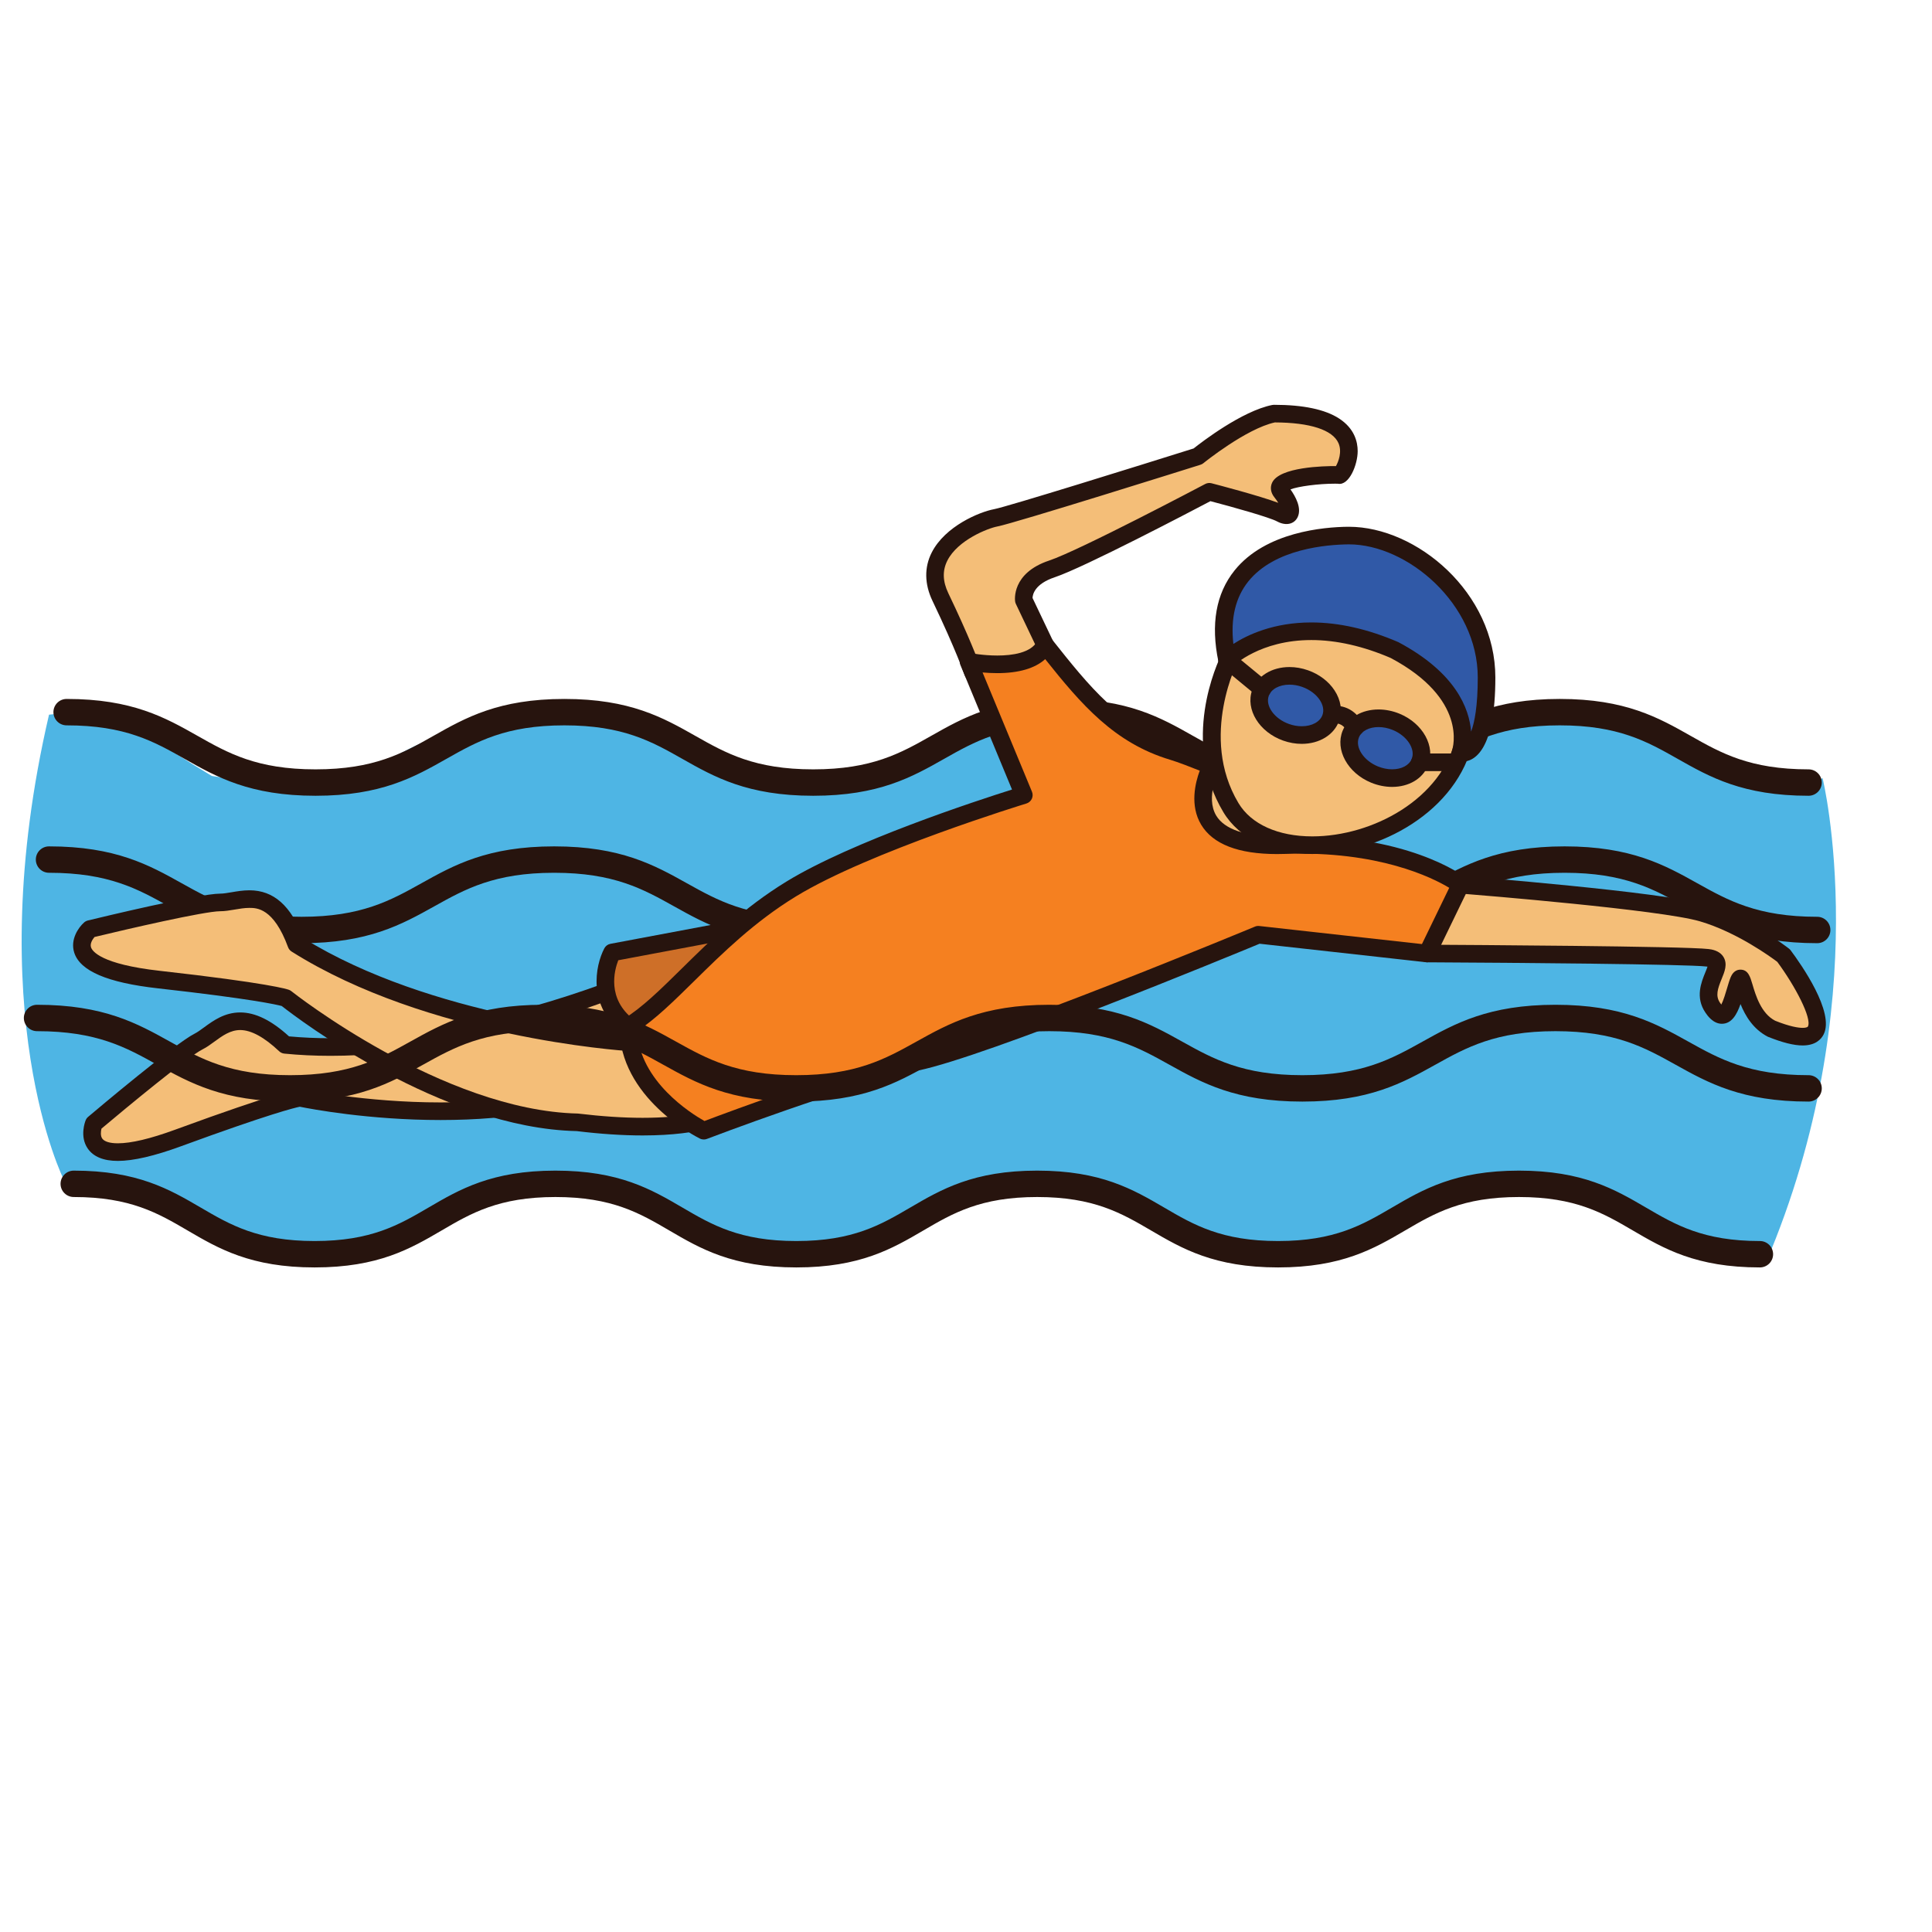<?xml version="1.0" encoding="utf-8"?>
<!-- Generator: Adobe Illustrator 16.0.0, SVG Export Plug-In . SVG Version: 6.00 Build 0)  -->
<!DOCTYPE svg PUBLIC "-//W3C//DTD SVG 1.1//EN" "http://www.w3.org/Graphics/SVG/1.1/DTD/svg11.dtd">
<svg version="1.1" id="Layer_1" xmlns="http://www.w3.org/2000/svg" xmlns:xlink="http://www.w3.org/1999/xlink" x="0px" y="0px"
	 width="500px" height="500px" viewBox="0 0 500 500" enable-background="new 0 0 500 500" xml:space="preserve">
<g id="Layer_1_copy_2">
	<g>
		<path fill="#4EB5E4" d="M46.573,315.482c0,0,37.017,15.178,59.226,4.925c43.851-26.194,54.953-7.974,62.357-9.681
			c7.404-1.709,34.169,27.619,65.488,7.688c31.323-19.933,61.889-6.834,61.889-5.127c0,1.71,40.873,24.205,61.943,5.412
			c21.07-18.792,59.541-10.253,62.39-5.693c2.846,4.556,37.106,13.873,37.106,13.873c28.854-67.729,14.716-125.492,14.716-125.492
			s-5.693,3.417-23.919-2.849c-9.11-14.236-63.211-17.653-64.351-10.819c-1.139,6.833-39.865,25.056-63.781,11.958
			c-41.571-27.334-70.047-11.958-70.047-11.958s-26.765,23.917-64.92,11.389c-38.157-26.195-61.505-10.819-72.322-7.972
			c-10.823,2.847-19.935,15.945-57.52,9.682c-26.765-15.945-21.07-18.138-42.141-15.86c-17.938,77.17,3.852,120.395,3.852,120.395
			C14.261,309.91,38.601,302.383,46.573,315.482z"/>
	</g>
	<g>
		
			<path fill="#C8E9F1" stroke="#27140E" stroke-width="4.556" stroke-linecap="round" stroke-linejoin="round" stroke-miterlimit="10" d="
			M366.158,369.057"/>
	</g>
	<g>
		<g>
			<path fill="#F4BE78" d="M162.337,254.613c0,0-47.273,19.922-88.528,15.796c-12.537-11.83-17.608-3.269-22.438-0.856
				c-4.824,2.41-27.087,21.223-27.087,21.223s-5.499,13.742,21.769,3.746c27.268-9.996,31.58-10.412,31.58-10.412
				s49.172,10.49,81.939-4.963c27.39-9.756,32.942-19.162,32.942-19.162l-9.557-15.374L162.337,254.613z"/>
		</g>
		<g>
			<path fill="#27140E" d="M30.501,300.443c-3.734,0-6.365-1.096-7.821-3.244c-2.092-3.086-0.681-6.852-0.51-7.268
				c0.137-0.348,0.355-0.656,0.645-0.896c2.297-1.944,22.612-19.061,27.543-21.52c0.732-0.369,1.572-0.982,2.461-1.634
				c2.352-1.72,5.277-3.862,9.345-3.862c3.924,0,8.062,2.027,12.634,6.194c3.43,0.317,7.038,0.478,10.74,0.478
				c37.059,0,75.529-16.018,75.915-16.18l20.511-9.956c1.053-0.506,2.317-0.141,2.93,0.851l9.557,15.372
				c0.449,0.722,0.458,1.634,0.025,2.363c-0.243,0.412-6.294,10.229-34.14,20.147c-11.973,5.658-27.624,8.574-46.305,8.574
				c-18.549,0-33.687-2.884-36.443-3.441c-1.296,0.263-7.781,1.815-30.752,10.233C39.989,299.169,34.491,300.443,30.501,300.443z
				 M26.26,292.089c-0.17,0.695-0.303,1.843,0.198,2.565c0.546,0.794,1.983,1.231,4.043,1.231c3.455,0,8.424-1.18,14.769-3.503
				c26.769-9.816,31.677-10.5,32.145-10.544c0.231-0.021,0.462-0.008,0.693,0.038c0.16,0.035,16.328,3.43,35.923,3.43
				c18.004,0,32.998-2.766,44.569-8.223c20.932-7.466,28.805-14.643,31.14-17.253l-7.635-12.277l-18.773,9.108
				c-0.503,0.215-39.796,16.585-77.794,16.585c-4.126,0-8.148-0.192-11.953-0.574c-0.501-0.048-0.969-0.263-1.335-0.608
				c-3.862-3.642-7.257-5.489-10.086-5.489c-2.579,0-4.651,1.518-6.653,2.983c-1.049,0.767-2.04,1.491-3.118,2.03
				C48.731,273.416,32.759,286.609,26.26,292.089z"/>
		</g>
	</g>
	<g>
		<path fill="#27140E" d="M470.294,244.097c-17.234,0-25.937-4.851-34.354-9.544c-8.004-4.463-15.568-8.679-31.024-8.679
			s-23.021,4.216-31.027,8.679c-8.419,4.693-17.118,9.544-34.353,9.544c-17.232,0-25.938-4.851-34.352-9.544
			c-8.008-4.463-15.567-8.679-31.021-8.679s-23.019,4.216-31.021,8.679c-8.418,4.693-17.118,9.544-34.352,9.544
			c-17.23,0-25.934-4.851-34.349-9.544c-8.004-4.463-15.568-8.679-31.018-8.679c-15.456,0-23.019,4.216-31.021,8.679
			c-8.419,4.693-17.118,9.544-34.353,9.544c-17.227,0-25.927-4.851-34.345-9.544c-8-4.463-15.564-8.679-31.015-8.679
			c-1.886,0-3.416-1.528-3.416-3.416s1.53-3.417,3.416-3.417c17.228,0,25.931,4.851,34.345,9.544
			c8.004,4.464,15.565,8.679,31.015,8.679c15.457,0,23.019-4.215,31.022-8.679c8.418-4.693,17.117-9.544,34.352-9.544
			c17.227,0,25.934,4.851,34.345,9.544c8.007,4.464,15.568,8.679,31.021,8.679c15.456,0,23.018-4.215,31.021-8.679
			c8.419-4.693,17.122-9.544,34.353-9.544c17.229,0,25.934,4.851,34.348,9.544c8.008,4.464,15.568,8.679,31.024,8.679
			c15.457,0,23.019-4.215,31.024-8.679c8.418-4.693,17.121-9.544,34.354-9.544c17.232,0,25.937,4.851,34.354,9.544
			c8.004,4.464,15.569,8.679,31.025,8.679c1.886,0,3.416,1.527,3.416,3.417C473.71,242.57,472.18,244.097,470.294,244.097z"/>
	</g>
	<g>
		<path fill="#CE6F28" d="M190.673,240.434l-32.263,6.063c0,0-5.947,11.327,4.177,19.151c10.125,7.822,33.589,10.521,33.589,10.521
			l5.934-28.324L190.673,240.434z"/>
		<path fill="#27140E" d="M196.179,278.445c-0.087,0-0.177-0.002-0.264-0.016c-0.984-0.111-24.217-2.861-34.721-10.979
			c-9.206-7.112-7.163-17.509-4.798-22.013c0.323-0.62,0.91-1.052,1.597-1.181l32.26-6.06c0.571-0.109,1.168,0.01,1.662,0.324
			l11.433,7.414c0.789,0.51,1.184,1.457,0.991,2.377l-5.934,28.323C198.184,277.702,197.243,278.445,196.179,278.445z
			 M160.008,248.512c-1.014,2.615-3.003,9.945,3.972,15.333c7.82,6.045,24.567,8.932,30.399,9.781l5.181-24.721l-9.361-6.063
			L160.008,248.512z"/>
	</g>
	<g>
		<g>
			<path fill="#F4BE78" d="M162.943,269.75c0,0-51.196-3.292-86.261-25.411c-5.935-16.183-14.294-10.789-19.69-10.789
				s-33.716,6.885-33.716,6.885s-11.062,9.839,17.801,13.075c28.862,3.237,32.91,4.793,32.91,4.793s39.305,31.35,75.524,32.16
				c28.862,3.508,38.034-2.425,38.034-2.425v-21.851L162.943,269.75z"/>
		</g>
		<g>
			<path fill="#27140E" d="M166.312,293.852c-5.188,0-10.93-0.379-17.076-1.127c-34.968-0.773-72.12-29.078-76.328-32.373
				c-1.277-0.347-7.776-1.854-32.084-4.576c-13.03-1.463-20.101-4.485-21.615-9.243c-1.081-3.404,1.098-6.503,2.554-7.799
				c0.279-0.247,0.613-0.423,0.976-0.513c2.926-0.709,28.747-6.949,34.255-6.949c0.821,0,1.848-0.175,2.933-0.359
				c1.393-0.236,2.964-0.505,4.619-0.505c6.274,0,10.733,3.951,14,12.407c32.978,20.459,80.589,24.368,84.316,24.643l24.358-3.525
				c0.641-0.104,1.314,0.101,1.815,0.533c0.5,0.434,0.789,1.062,0.789,1.723v21.851c0,0.771-0.392,1.491-1.039,1.912
				C188.165,290.348,182.294,293.852,166.312,293.852z M24.463,242.493c-0.469,0.552-1.237,1.662-0.908,2.672
				c0.324,0.995,2.567,4.376,17.775,6.08c28.337,3.178,33.03,4.76,33.473,4.93c0.219,0.084,0.424,0.199,0.604,0.345
				c0.389,0.311,39.142,30.879,74.156,31.666c6.186,0.74,11.748,1.105,16.749,1.105c11.026,0,16.769-1.783,18.956-2.686v-17.787
				L163.271,272c-0.157,0.023-0.318,0.029-0.472,0.023c-2.117-0.14-52.182-3.584-87.332-25.761c-0.424-0.267-0.747-0.667-0.92-1.139
				c-3.729-10.16-8.123-10.16-10.003-10.16c-1.27,0-2.586,0.221-3.854,0.44c-1.279,0.218-2.492,0.423-3.698,0.423
				C52.901,235.827,32.727,240.492,24.463,242.493z"/>
		</g>
	</g>
	<g>
		<g>
			<polygon fill="#F4BE78" points="324.569,193.627 296.788,204.148 304.339,228.963 338.325,226.806 335.089,193.627 			"/>
		</g>
		<g>
			<path fill="#27140E" d="M304.339,231.243c-0.997,0-1.886-0.651-2.177-1.615l-7.555-24.817c-0.352-1.147,0.252-2.368,1.371-2.793
				l27.781-10.521c0.262-0.098,0.533-0.147,0.81-0.147h10.52c1.174,0,2.155,0.89,2.269,2.056l3.235,33.179
				c0.062,0.616-0.131,1.227-0.531,1.697c-0.401,0.472-0.976,0.759-1.592,0.797l-33.984,2.159
				C304.436,231.241,304.388,231.243,304.339,231.243z M299.589,205.523l6.406,21.054l29.835-1.895l-2.809-28.777h-8.035
				L299.589,205.523z"/>
		</g>
	</g>
	<g>
		<g>
			<path fill="#F4BE78" d="M458.36,266.188c24.812,9.98,3.234-18.882,3.234-18.882s-9.981-7.821-21.041-11.058
				c-11.058-3.237-62.578-7.284-62.578-7.284l-20.499,5.125l11.865,12.679c0,0,66.089,0.324,72.561,1.106
				c6.474,0.78-2.697,6.984,1.351,12.919c4.046,5.935,5.393-3.776,6.743-7.015C451.344,250.542,451.077,262.409,458.36,266.188z"/>
		</g>
		<g>
			<path fill="#27140E" d="M466.526,270.562c-2.28,0-5.231-0.737-9.018-2.261c-3.786-1.954-5.832-5.403-7.063-8.446
				c-0.965,2.74-2.293,5.098-4.834,5.098l0,0c-2.281-0.003-3.758-2.166-4.241-2.878c-2.688-3.942-1.085-7.858-0.025-10.451
				c0.177-0.433,0.413-1.015,0.556-1.45c-0.077-0.013-0.167-0.029-0.271-0.039c-5.014-0.606-49.482-0.979-72.296-1.091
				c-0.629,0-1.223-0.263-1.652-0.719l-11.869-12.678c-0.553-0.59-0.747-1.428-0.521-2.201c0.229-0.776,0.851-1.373,1.634-1.566
				l20.499-5.126c0.237-0.059,0.48-0.08,0.729-0.062c2.113,0.167,51.886,4.103,63.044,7.37c11.347,3.32,21.382,11.119,21.804,11.45
				c0.157,0.125,0.299,0.269,0.418,0.43c2.733,3.653,11.417,16.014,8.545,21.744C471.308,268.998,469.831,270.562,466.526,270.562z
				 M450.423,250.945c1.988,0,2.524,1.826,3.096,3.757c0.835,2.83,2.229,7.563,5.888,9.461c3.778,1.511,5.977,1.845,7.121,1.845
				c0.571,0,1.231-0.097,1.366-0.361c1.065-2.127-3.295-10.453-7.937-16.725c-1.537-1.161-10.455-7.684-20.04-10.491
				c-10.227-2.989-57.094-6.794-61.751-7.168l-16.381,4.095l8.553,9.137c8.557,0.045,65.671,0.373,71.841,1.117
				c0.705,0.086,2.853,0.343,3.889,2.107c1.062,1.807,0.263,3.75-0.508,5.631c-1.045,2.561-1.643,4.373-0.427,6.158
				c0.132,0.189,0.244,0.342,0.343,0.467c0.55-1.057,1.152-3.097,1.475-4.189c0.316-1.078,0.619-2.1,0.946-2.883
				C448.565,251.287,449.641,250.945,450.423,250.945z"/>
		</g>
	</g>
	<g>
		<path fill="#27140E" d="M468.054,205.943c-16.995,0-25.576-4.857-33.876-9.555c-7.876-4.458-15.313-8.668-30.515-8.668
			s-22.64,4.21-30.519,8.668c-8.299,4.698-16.881,9.555-33.877,9.555c-17.002,0-25.584-4.857-33.887-9.555
			c-7.872-4.458-15.314-8.668-30.514-8.668c-15.203,0-22.643,4.21-30.522,8.668c-8.299,4.698-16.88,9.555-33.882,9.555
			c-17,0-25.581-4.857-33.883-9.555c-7.877-4.458-15.315-8.668-30.516-8.668c-15.205,0-22.648,4.21-30.523,8.668
			c-8.303,4.698-16.885,9.555-33.886,9.555c-17.003,0-25.588-4.857-33.891-9.555c-7.878-4.458-15.318-8.668-30.521-8.668
			c-1.887,0-3.417-1.53-3.417-3.417c0-1.887,1.53-3.417,3.417-3.417c17.002,0,25.587,4.858,33.889,9.555
			c7.88,4.458,15.319,8.668,30.522,8.668c15.198,0,22.641-4.211,30.521-8.668c8.302-4.696,16.884-9.555,33.889-9.555
			c16.996,0,25.582,4.858,33.884,9.555c7.875,4.458,15.314,8.668,30.515,8.668c15.199,0,22.642-4.211,30.518-8.667
			c8.303-4.698,16.884-9.556,33.887-9.556c16.997,0,25.58,4.858,33.882,9.555c7.877,4.458,15.316,8.668,30.519,8.668
			c15.196,0,22.64-4.211,30.513-8.667c8.302-4.698,16.883-9.556,33.883-9.556c16.999,0,25.58,4.858,33.879,9.556
			c7.877,4.456,15.316,8.667,30.512,8.667c1.888,0,3.42,1.53,3.42,3.418C471.474,204.413,469.94,205.943,468.054,205.943z"/>
	</g>
	<g>
		<g>
			<path fill="#F4BE78" d="M270.492,166.924l-5.527-11.599c0,0-0.814-5.394,7.275-8.09c8.095-2.698,40.731-19.96,40.731-19.96
				s15.643,4.045,18.609,5.664s3.237-1.618,0-5.664s14.296-4.586,15.105-4.316c0.81,0.271,10.789-15.915-16.991-15.915
				c-8.095,1.618-19.694,11.06-19.694,11.06s-48.011,15.105-52.326,15.915c-4.313,0.81-20.502,7.552-14.298,20.499
				c6.204,12.948,8.434,19.503,8.434,19.503l13.153,15.023L270.492,166.924z"/>
		</g>
		<g>
			<path fill="#27140E" d="M264.965,191.321c-0.646,0-1.273-0.278-1.713-0.778l-13.153-15.023c-0.195-0.223-0.346-0.484-0.443-0.767
				c-0.021-0.064-2.277-6.616-8.331-19.251c-2.078-4.337-2.149-8.66-0.202-12.499c3.472-6.844,12.367-10.519,16.133-11.225
				c3.396-0.637,38.041-11.438,51.656-15.72c2.064-1.639,12.502-9.682,20.335-11.249c0.147-0.03,0.299-0.045,0.45-0.045
				c7.576,0,13.248,1.193,16.867,3.55c3.969,2.583,4.803,6.015,4.803,8.44c0,3.524-2.221,9.01-5.117,8.438
				c-0.154-0.013-0.4-0.016-0.718-0.016c-4.344,0-9.506,0.693-11.562,1.477c1.28,1.788,2.989,4.84,1.858,7.191
				c-0.861,1.793-3.003,2.36-5.336,1.093c-1.889-1.03-11.223-3.664-17.237-5.237c-5.142,2.708-32.728,17.172-40.292,19.694
				c-5.158,1.72-5.71,4.445-5.742,5.364l5.329,11.186c0.228,0.477,0.282,1.019,0.149,1.53l-5.523,22.119
				c-0.205,0.823-0.851,1.463-1.672,1.664C265.324,191.3,265.145,191.321,264.965,191.321z M253.812,172.849l10,11.417l4.27-17.101
				l-5.171-10.861c-0.099-0.202-0.163-0.417-0.195-0.638c-0.048-0.298-0.993-7.329,8.804-10.595
				c7.823-2.606,40.062-19.641,40.386-19.812c0.504-0.268,1.088-0.333,1.637-0.193c1.404,0.365,12.302,3.204,17.274,5.069
				c-0.258-0.425-0.584-0.906-1.011-1.44c-0.954-1.19-1.162-2.58-0.564-3.814c1.94-4.039,13.419-4.283,16.499-4.259
				c0.673-1.172,1.623-3.72,0.661-5.925c-1.495-3.438-7.345-5.343-16.471-5.375c-7.438,1.613-18.379,10.458-18.49,10.548
				c-0.223,0.182-0.479,0.319-0.755,0.406c-1.964,0.62-48.19,15.155-52.59,15.98c-2.39,0.448-10.214,3.488-12.912,8.807
				c-1.318,2.6-1.235,5.372,0.247,8.471C250.809,164.747,253.214,171.169,253.812,172.849z"/>
		</g>
	</g>
	<g>
		<path fill="#F58020" d="M313.509,198.215c0,0-11.595,21.577,19.154,20.499c30.749-1.08,45.312,10.25,45.312,10.25l-8.634,17.803
			l-43.695-4.857c0,0-70.131,29.136-88.474,32.908c-18.341,3.779-55.024,17.805-55.024,17.805s-19.704-9.711-19.562-26.973
			c11.472-7.014,22.777-23.74,42.211-35.606c19.428-11.868,60.167-24.276,60.167-24.276l-14.302-34.527
			c0,0,15.922,3.237,19.829-4.316c9.843,12.408,18.369,23.131,32.975,27.514C306.867,195.459,313.509,198.215,313.509,198.215z"/>
		<path fill="#27140E" d="M182.149,294.9c-0.347,0-0.693-0.077-1.008-0.234c-0.856-0.424-20.986-10.555-20.832-29.036
			c0.007-0.786,0.417-1.515,1.091-1.925c4.754-2.906,9.56-7.639,15.119-13.118c7.439-7.33,15.873-15.639,27.092-22.488
			c16.957-10.357,49.192-20.894,58.296-23.767l-13.349-32.22c-0.324-0.778-0.189-1.669,0.347-2.32
			c0.533-0.649,1.382-0.952,2.207-0.786c0.035,0.007,3.24,0.645,6.98,0.645c3.844,0,8.762-0.654,10.375-3.774
			c0.355-0.687,1.033-1.145,1.803-1.221c0.762-0.079,1.523,0.245,2.006,0.852c9.602,12.105,17.895,22.561,31.847,26.747
			c3.474,1.042,9.985,3.74,10.262,3.854c0.593,0.247,1.057,0.735,1.271,1.339c0.218,0.606,0.167,1.277-0.139,1.843
			c-0.035,0.064-3.646,6.984-0.754,11.799c2.12,3.521,7.556,5.384,15.727,5.384l0,0c0.677,0,1.37-0.013,2.095-0.039
			c31.227-1.076,46.199,10.267,46.792,10.73c0.848,0.659,1.12,1.824,0.648,2.791l-8.63,17.803c-0.418,0.866-1.331,1.376-2.301,1.271
			l-43.111-4.793c-7.052,2.923-70.651,29.17-88.346,32.812c-17.952,3.695-54.306,17.561-54.671,17.698
			C182.701,294.852,182.426,294.9,182.149,294.9z M164.891,266.88c0.687,12.957,13.917,21.263,17.422,23.239
			c6.071-2.294,37.547-14.061,54.402-17.532c17.924-3.688,87.36-32.487,88.061-32.779c0.355-0.151,0.74-0.208,1.127-0.16
			l42.095,4.677l7.062-14.56c-4.393-2.654-18.348-9.612-42.312-8.775c-0.78,0.027-1.527,0.04-2.256,0.04l0,0
			c-10.017,0-16.624-2.562-19.644-7.616c-2.961-4.951-1.532-10.799-0.354-13.967c-2.208-0.882-5.604-2.206-7.678-2.827
			c-14.41-4.326-22.971-14.292-32.32-26.034c-2.631,2.38-6.844,3.622-12.398,3.622c-1.377,0-2.677-0.074-3.809-0.176l12.783,30.864
			c0.248,0.594,0.23,1.263-0.041,1.845c-0.276,0.58-0.783,1.019-1.398,1.206c-0.404,0.124-40.685,12.462-59.644,24.042
			c-10.77,6.576-19.004,14.689-26.271,21.846C174.367,259.102,169.696,263.702,164.891,266.88z"/>
	</g>
	<g>
		<g>
			<path fill="#F4BE78" d="M318.558,169.554c0,0-11.139,20.836,0,39.449c11.14,18.612,54.564,9.356,60.497-17.845
				c5.936-27.201-14.296-40.418-14.296-40.418S321.987,143.863,318.558,169.554z"/>
		</g>
		<g>
			<path fill="#27140E" d="M339.622,221.011C339.622,221.011,339.625,221.011,339.622,221.011c-10.507,0-18.899-3.951-23.021-10.837
				c-10.965-18.332-1.779-38.262-0.245-41.319c2.056-13.693,14.916-21.229,36.283-21.229c7.021,0,12.266,0.831,12.483,0.866
				c0.313,0.051,0.615,0.167,0.885,0.342c0.216,0.141,21.472,14.404,15.274,42.811C377.271,210.025,356.951,221.011,339.622,221.011
				z M352.639,152.183c-13.442,0-29.872,3.067-31.821,17.673c-0.039,0.268-0.122,0.531-0.248,0.77
				c-0.104,0.199-10.377,19.958-0.058,37.208c3.278,5.479,10.243,8.622,19.11,8.622c15.526,0,33.687-9.645,37.209-25.783
				c5.13-23.523-10.173-35.768-12.929-37.755C362.466,152.72,358.076,152.183,352.639,152.183z"/>
		</g>
	</g>
	<g>
		<g>
			<path fill="#3059A7" d="M317.557,170.767c0,0,14.834-14.838,43.428-2.492c22.115,11.757,16.992,26.554,16.992,26.554
				s6.743,1.667,6.743-19.495c0-21.165-20.229-36.896-35.876-36.73C333.601,138.764,312.16,145.039,317.557,170.767z"/>
		</g>
		<g>
			<path fill="#27140E" d="M378.316,197.139c-0.428,0-0.738-0.061-0.887-0.098c-0.622-0.154-1.15-0.562-1.456-1.125
				c-0.305-0.563-0.361-1.227-0.15-1.832c0.171-0.518,4.059-13.185-15.911-23.801c-7.087-3.051-14.055-4.64-20.541-4.64
				c-13.316,0-20.137,6.667-20.203,6.734c-0.595,0.592-1.464,0.81-2.263,0.573c-0.799-0.239-1.408-0.898-1.578-1.716
				c-2.031-9.687-0.626-17.628,4.18-23.611c8.037-10.003,23.179-11.233,29.315-11.297l0.27-0.001
				c17.528,0,37.905,17.039,37.905,39.009C386.997,194.306,381.56,197.139,378.316,197.139z M339.371,161.088
				c7.112,0,14.687,1.715,22.514,5.094c14.876,7.903,18.365,17.177,18.837,23.168c0.906-2.422,1.721-6.65,1.721-14.018
				c0-19.086-18.243-34.454-33.351-34.454c-5.71,0.06-19.214,1.11-26.033,9.597c-3.316,4.132-4.612,9.562-3.865,16.176
				C322.859,164.284,329.616,161.088,339.371,161.088z"/>
		</g>
	</g>
	<g>
		<g>
			<path fill="#3059A7" d="M344.408,185.787c-1.354,3.839-6.532,5.512-11.558,3.736c-5.025-1.777-8.006-6.326-6.652-10.169
				c1.356-3.836,6.535-5.509,11.562-3.732C342.788,177.395,345.765,181.945,344.408,185.787z"/>
		</g>
		<g>
			<path fill="#27140E" d="M336.892,192.509c-1.606,0-3.225-0.281-4.8-0.839c-6.204-2.193-9.81-8.057-8.038-13.074
				c1.279-3.624,5.074-5.966,9.662-5.966c1.61,0,3.228,0.284,4.806,0.843c2.896,1.023,5.336,2.872,6.861,5.208
				c1.655,2.529,2.069,5.32,1.175,7.863C345.277,190.169,341.485,192.509,336.892,192.509z M333.716,177.188
				c-2.635,0-4.739,1.148-5.371,2.925c-0.914,2.604,1.495,5.93,5.266,7.261c1.088,0.385,2.19,0.579,3.281,0.579
				c2.635,0,4.741-1.148,5.367-2.926c0.417-1.172,0.173-2.54-0.688-3.853c-0.968-1.483-2.638-2.725-4.567-3.407
				C335.913,177.384,334.806,177.188,333.716,177.188z"/>
		</g>
	</g>
	<g>
		<g>
			<path fill="#3059A7" d="M367.454,197.284c-1.543,3.771-6.798,5.188-11.727,3.169c-4.937-2.019-7.688-6.711-6.146-10.48
				c1.544-3.769,6.795-5.186,11.729-3.167S368.994,193.517,367.454,197.284z"/>
		</g>
		<g>
			<path fill="#27140E" d="M360.268,203.651c-1.792,0-3.662-0.377-5.401-1.088c-6.088-2.492-9.405-8.527-7.392-13.453
				c1.391-3.392,4.95-5.5,9.294-5.5c1.794,0,3.663,0.376,5.405,1.089c6.089,2.491,9.403,8.523,7.389,13.447
				C368.173,201.543,364.612,203.651,360.268,203.651z M356.769,188.166c-2.458,0-4.404,1.023-5.078,2.67
				c-1.047,2.556,1.199,5.996,4.902,7.511c1.195,0.491,2.467,0.749,3.675,0.749c2.458,0,4.402-1.025,5.078-2.674
				c1.043-2.555-1.197-5.992-4.897-7.505C359.251,188.424,357.978,188.166,356.769,188.166z"/>
		</g>
	</g>
	<g>
		<path fill="#3059A7" d="M344.738,185.088c0,0,3.525-1.107,5.973,3.134"/>
		<path fill="#27140E" d="M350.715,190.5c-0.789,0-1.554-0.408-1.976-1.139c-1.408-2.439-3.064-2.167-3.379-2.083
			c-1.185,0.308-2.444-0.393-2.781-1.578c-0.336-1.187,0.302-2.416,1.476-2.785c1.826-0.571,5.975-0.437,8.63,4.169
			c0.633,1.089,0.258,2.483-0.834,3.112C351.494,190.401,351.103,190.5,350.715,190.5z"/>
	</g>
	<g>
		<line fill="none" x1="367.454" y1="197.284" x2="375.817" y2="197.284"/>
		<path fill="#27140E" d="M375.817,199.562h-8.363c-1.261,0-2.277-1.02-2.277-2.278c0-1.257,1.018-2.277,2.277-2.277h8.363
			c1.261,0,2.276,1.02,2.276,2.277C378.095,198.542,377.078,199.562,375.817,199.562z"/>
	</g>
	<g>
		<line fill="none" x1="326.706" y1="178.315" x2="317.557" y2="170.767"/>
		<path fill="#27140E" d="M326.706,180.593c-0.511,0-1.023-0.17-1.45-0.521l-9.148-7.548c-0.974-0.8-1.109-2.236-0.31-3.207
			c0.803-0.969,2.234-1.112,3.208-0.308l9.153,7.548c0.969,0.801,1.106,2.238,0.305,3.207
			C328.012,180.311,327.363,180.593,326.706,180.593z"/>
	</g>
	<g>
		<path fill="#27140E" d="M468.054,285.089c-17.262,0-25.979-4.851-34.411-9.54c-8.021-4.466-15.601-8.682-31.089-8.682
			c-15.492,0-23.068,4.216-31.093,8.682c-8.431,4.689-17.15,9.54-34.412,9.54c-17.26,0-25.979-4.851-34.409-9.54
			c-8.021-4.466-15.598-8.682-31.085-8.682c-15.486,0-23.062,4.216-31.083,8.682c-8.43,4.689-17.149,9.54-34.412,9.54
			c-17.259,0-25.976-4.851-34.405-9.54c-8.023-4.466-15.598-8.682-31.086-8.682c-15.488,0-23.065,4.216-31.086,8.682
			c-8.431,4.689-17.146,9.54-34.409,9.54c-17.256,0-25.972-4.851-34.402-9.54c-8.021-4.466-15.598-8.682-31.079-8.682
			c-1.886,0-3.42-1.53-3.42-3.417c0-1.886,1.534-3.416,3.42-3.416c17.259,0,25.972,4.851,34.403,9.544
			c8.02,4.462,15.597,8.678,31.078,8.678c15.488,0,23.066-4.216,31.086-8.678c8.431-4.693,17.15-9.544,34.409-9.544
			c17.259,0,25.979,4.851,34.409,9.544c8.021,4.462,15.597,8.678,31.082,8.678c15.488,0,23.065-4.216,31.089-8.678
			c8.431-4.693,17.147-9.544,34.407-9.544c17.262,0,25.979,4.851,34.408,9.544c8.023,4.462,15.602,8.678,31.086,8.678
			c15.491,0,23.069-4.216,31.089-8.678c8.435-4.693,17.152-9.544,34.416-9.544c17.263,0,25.979,4.851,34.412,9.544
			c8.023,4.462,15.601,8.678,31.088,8.678c1.888,0,3.42,1.53,3.42,3.416C471.474,283.559,469.94,285.089,468.054,285.089z"/>
	</g>
	<g>
		<path fill="#27140E" d="M455.459,328.009c-16.515,0-24.846-4.866-32.901-9.575c-7.603-4.445-14.784-8.646-29.445-8.646
			c-14.66,0-21.847,4.199-29.449,8.646c-8.056,4.709-16.387,9.575-32.898,9.575c-16.508,0-24.839-4.866-32.892-9.575
			c-7.605-4.445-14.789-8.646-29.446-8.646s-21.84,4.199-29.443,8.646c-8.056,4.709-16.384,9.575-32.895,9.575
			c-16.509,0-24.837-4.866-32.896-9.575c-7.603-4.445-14.782-8.646-29.443-8.646c-14.653,0-21.839,4.199-29.439,8.646
			c-8.055,4.709-16.383,9.575-32.892,9.575c-16.509,0-24.837-4.866-32.893-9.575c-7.599-4.445-14.782-8.646-29.438-8.646
			c-1.888,0-3.417-1.53-3.417-3.416c0-1.887,1.529-3.416,3.417-3.416c16.508,0,24.836,4.869,32.889,9.578
			c7.603,4.443,14.785,8.643,29.442,8.643c14.657,0,21.84-4.199,29.443-8.643c8.052-4.709,16.38-9.578,32.888-9.578
			c16.512,0,24.84,4.869,32.896,9.578c7.604,4.443,14.785,8.643,29.443,8.643c14.66,0,21.841-4.199,29.443-8.643
			c8.055-4.709,16.383-9.578,32.895-9.578c16.509,0,24.837,4.869,32.893,9.578c7.605,4.443,14.789,8.643,29.445,8.643
			c14.661,0,21.845-4.199,29.45-8.643c8.055-4.709,16.386-9.578,32.897-9.578c16.511,0,24.84,4.869,32.896,9.578
			c7.606,4.443,14.789,8.643,29.452,8.643c1.887,0,3.417,1.53,3.417,3.418C458.876,326.479,457.346,328.009,455.459,328.009z"/>
	</g>
</g>
</svg>
